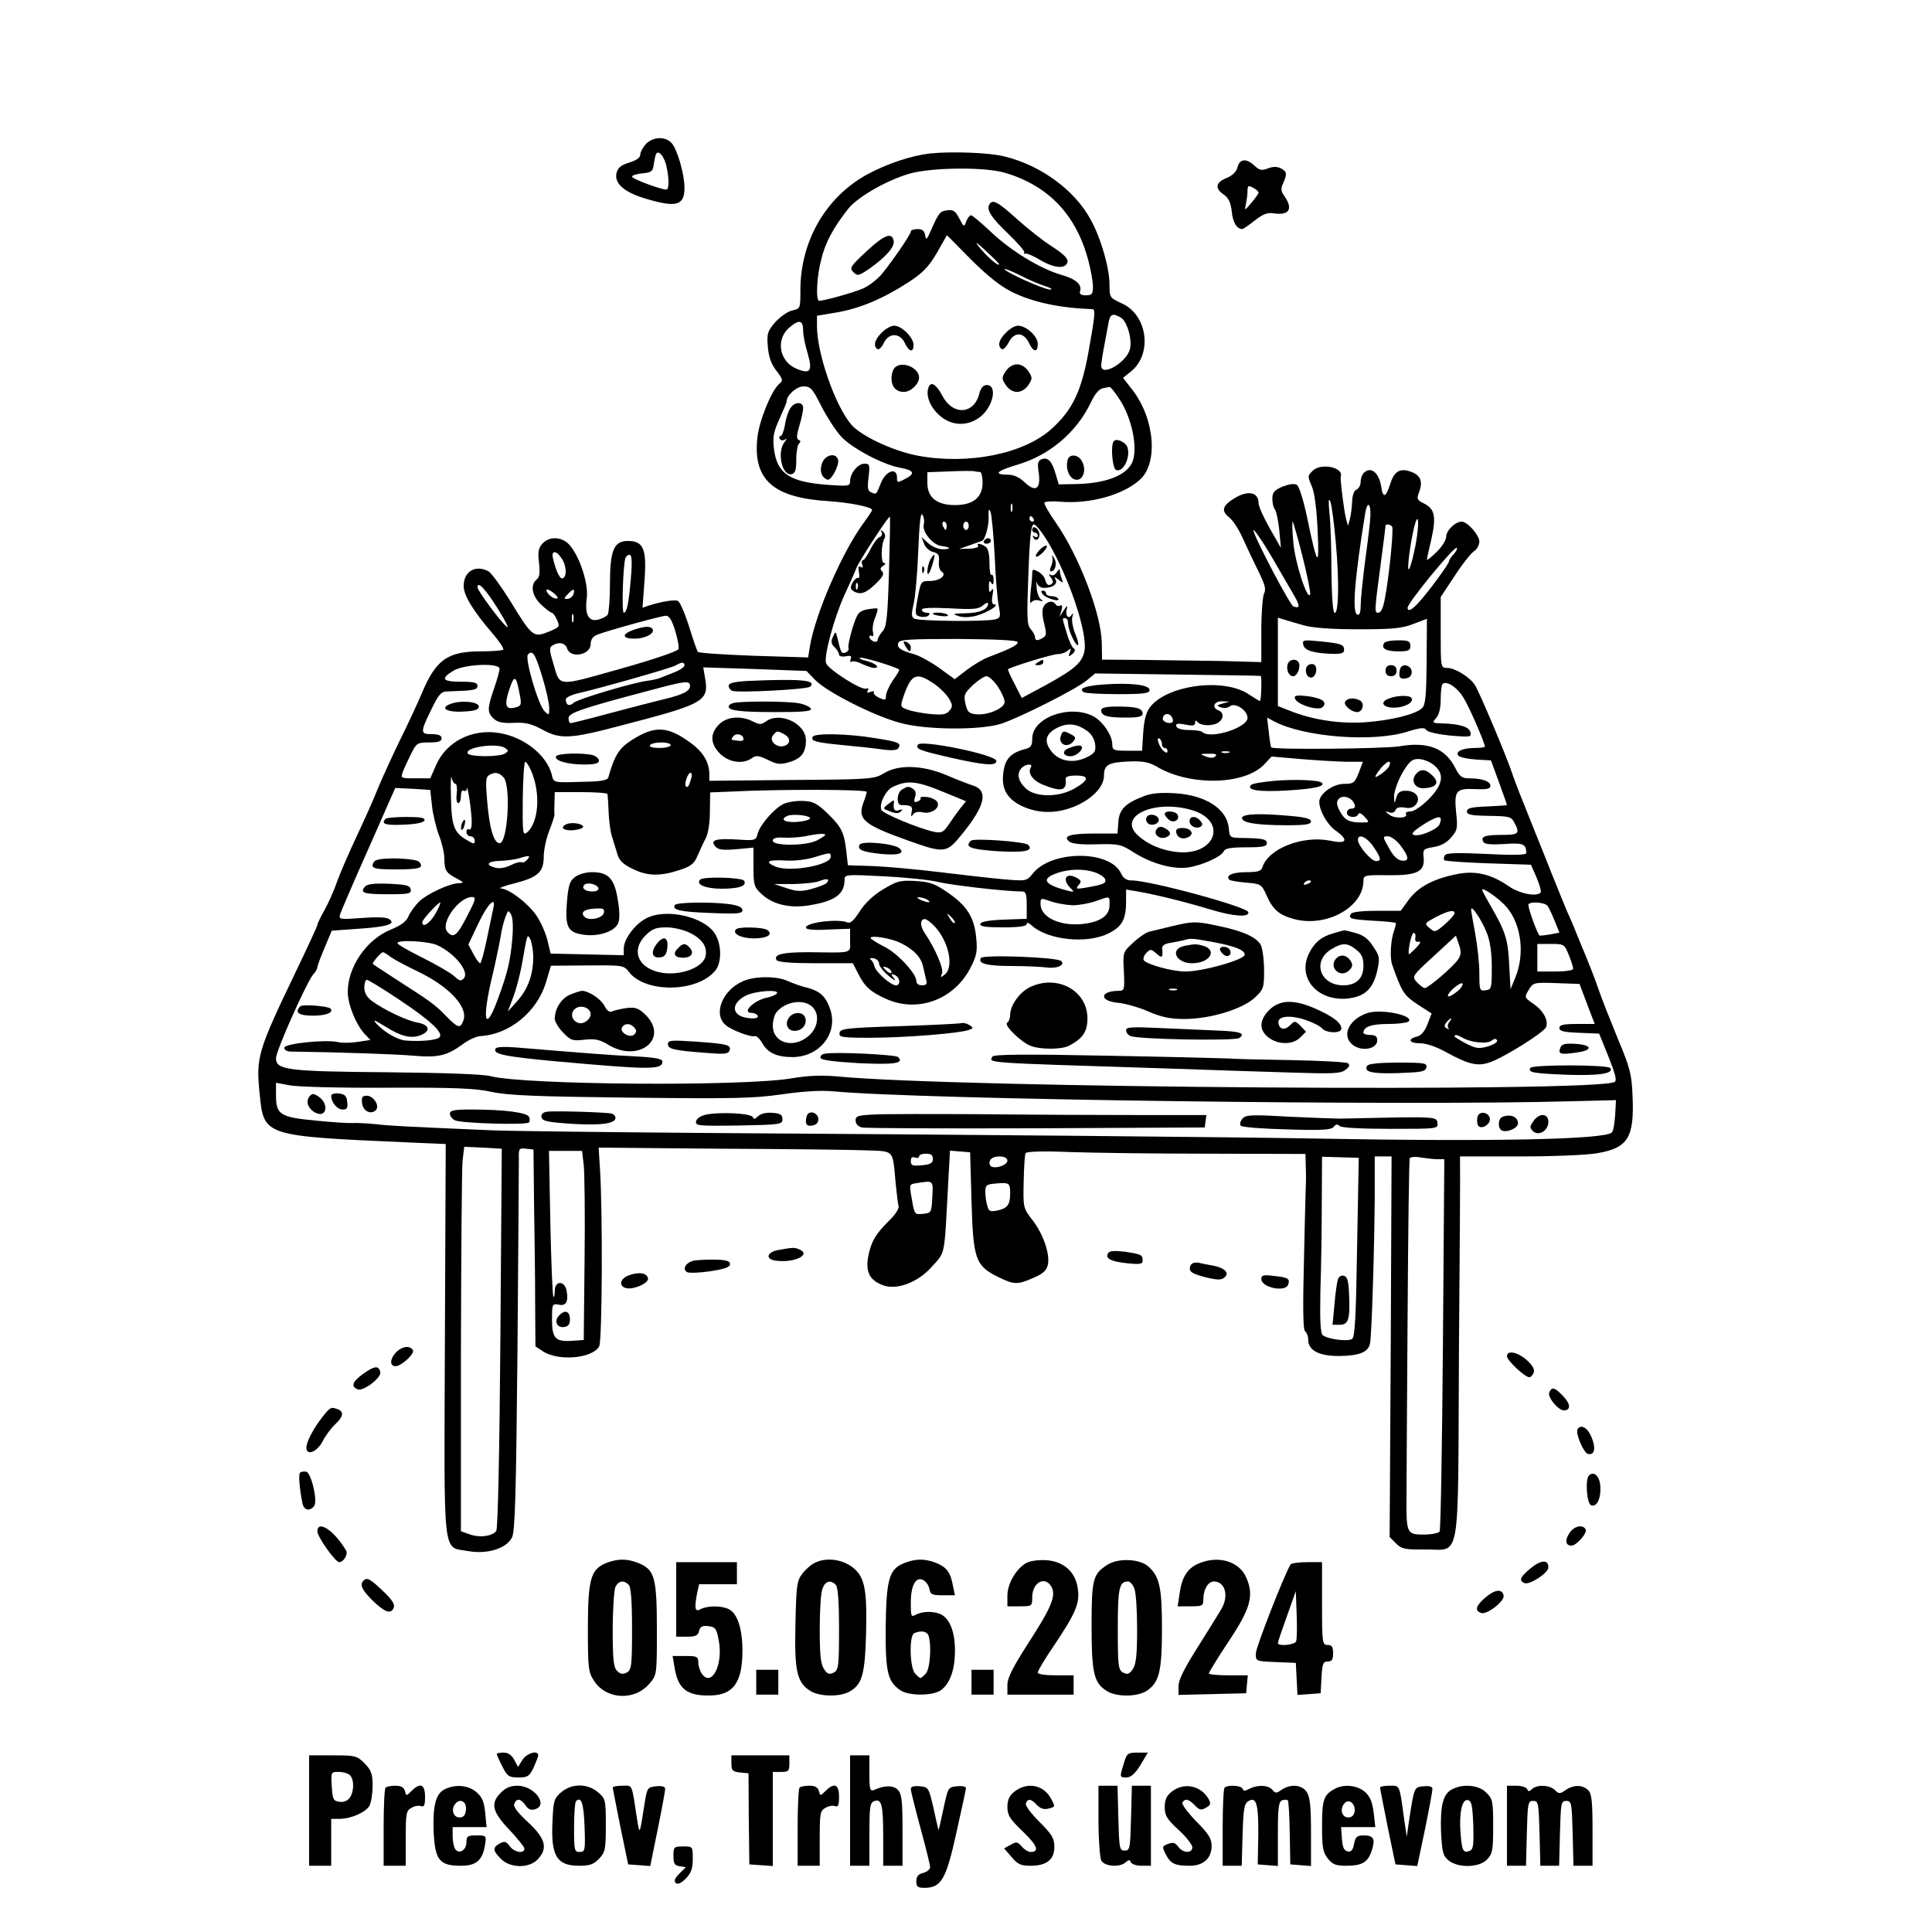 <?xml version="1.0" standalone="no"?>
<!DOCTYPE svg PUBLIC "-//W3C//DTD SVG 20010904//EN"
 "http://www.w3.org/TR/2001/REC-SVG-20010904/DTD/svg10.dtd">
<svg version="1.0" xmlns="http://www.w3.org/2000/svg"
 width="700pt" height="700pt" viewBox="0 0 700 700"
 preserveAspectRatio="xMidYMid meet">

<g transform="translate(0,700) scale(0.1,-0.1)"
fill="#000000" stroke="none">
<path d="M2340 6478 c-11 -12 -20 -29 -20 -38 0 -11 -14 -21 -40 -29 -29 -9
-41 -18 -46 -37 -10 -38 28 -71 106 -94 111 -33 140 -25 140 40 0 49 -26 138
-46 161 -23 26 -68 24 -94 -3z m76 -87 c8 -37 8 -70 1 -77 -6 -7 -127 37 -127
46 0 5 17 10 38 12 31 3 37 7 40 28 2 14 5 31 8 39 7 23 33 -6 40 -48z"/>
<path d="M3370 6444 c-69 -8 -156 -37 -228 -76 -150 -82 -242 -242 -242 -419
0 -67 0 -67 -30 -74 -16 -3 -43 -23 -61 -42 -28 -33 -31 -41 -27 -89 3 -37 12
-63 31 -87 24 -32 25 -36 10 -48 -28 -24 -73 -135 -79 -196 -16 -152 58 -217
261 -229 74 -5 155 -21 155 -32 0 -2 -15 -25 -34 -51 -76 -105 -171 -324 -191
-440 l-7 -43 -196 6 c-108 4 -200 10 -203 14 -4 4 -18 46 -33 94 -15 47 -33
88 -40 91 -13 5 -57 -2 -105 -17 l-23 -8 7 96 c9 116 -3 146 -60 146 -51 0
-65 -34 -65 -157 0 -54 -4 -103 -8 -110 -4 -6 -19 -14 -34 -18 -35 -9 -50 18
-42 78 7 52 -26 152 -63 193 -27 30 -73 32 -98 4 -14 -16 -17 -30 -12 -69 4
-37 2 -53 -9 -61 -24 -20 -16 -60 17 -91 17 -16 34 -29 38 -29 4 0 13 -11 19
-26 11 -23 10 -26 -23 -40 -63 -26 -64 -26 -149 113 -32 51 -66 97 -76 103
-47 25 -90 0 -90 -53 0 -34 33 -89 107 -175 23 -27 40 -52 36 -56 -3 -3 -39
-6 -80 -6 -122 0 -164 -30 -216 -155 -14 -33 -48 -107 -77 -165 -28 -58 -64
-136 -80 -175 -15 -38 -51 -119 -80 -180 -28 -60 -60 -134 -70 -163 -10 -29
-30 -74 -44 -99 -14 -25 -26 -49 -26 -54 0 -4 -34 -78 -75 -163 -142 -296
-148 -315 -134 -451 15 -151 14 -151 533 -174 l141 -6 -3 -711 c-3 -810 -10
-746 85 -764 68 -12 137 9 158 49 11 22 15 148 20 682 3 360 5 671 5 692 -1
36 1 38 26 35 l27 -3 2 -200 c2 -110 4 -270 4 -356 l1 -157 27 -18 c57 -37
180 -26 204 18 11 20 13 483 3 641 l-5 79 443 -4 c244 -1 482 -4 530 -6 99 -4
92 4 103 -117 4 -38 8 -77 11 -85 2 -9 -13 -33 -37 -55 -48 -48 -64 -76 -74
-132 -8 -52 6 -80 50 -98 50 -22 129 7 180 64 51 57 46 33 60 294 l7 128 37
-3 36 -3 5 -175 c6 -211 14 -235 93 -275 61 -30 72 -31 131 -5 32 13 47 26 52
45 10 38 -15 112 -54 163 -35 45 -35 47 -33 140 1 52 4 99 7 104 4 6 65 8 158
4 83 -3 310 -6 504 -6 l352 -1 1 -42 c1 -23 1 -45 1 -48 0 -3 -4 -127 -7 -276
-5 -192 -4 -273 4 -277 6 -4 11 -18 11 -31 0 -38 41 -59 114 -58 72 1 104 14
110 46 6 28 16 350 17 535 l0 142 31 0 30 0 -3 -690 -4 -689 23 -23 c20 -20
32 -23 103 -22 134 2 121 -72 125 705 3 365 5 676 4 692 l0 27 216 0 c120 0
246 5 283 12 110 19 133 57 126 209 -3 77 -9 100 -53 205 -27 66 -59 146 -70
179 -11 33 -35 94 -52 135 -17 41 -35 84 -39 95 -5 11 -14 34 -22 50 -13 32
-25 60 -57 140 -11 28 -44 111 -74 185 -30 74 -61 153 -68 175 -19 59 -119
296 -136 323 -19 29 -72 62 -101 62 -23 0 -23 2 -23 129 l0 128 51 77 c27 42
59 82 70 89 10 6 19 22 19 35 0 23 -43 72 -64 72 -23 0 -56 -32 -56 -54 0 -12
-15 -37 -35 -56 -19 -19 -35 -31 -35 -28 0 4 7 37 16 74 18 81 13 109 -25 129
-27 13 -29 17 -19 43 14 37 5 60 -28 72 -39 15 -61 4 -75 -38 -18 -56 -28 -60
-35 -13 -8 47 -35 71 -60 50 -8 -6 -14 -22 -14 -34 0 -13 -7 -25 -15 -29 -9
-3 -15 -20 -16 -43 -1 -21 -4 -49 -8 -63 l-7 -25 -7 25 c-8 34 -22 143 -19
154 10 33 -73 50 -102 20 -19 -19 -19 -17 -2 -59 9 -20 17 -86 20 -157 7 -141
-1 -132 -38 47 -13 62 -29 113 -37 118 -9 6 -28 3 -52 -6 -30 -13 -37 -21 -37
-44 0 -16 4 -33 9 -38 5 -6 12 -39 16 -75 l6 -65 -40 70 c-22 39 -41 80 -41
92 0 38 -34 47 -80 22 -51 -29 -58 -49 -26 -74 14 -11 37 -47 51 -80 15 -33
40 -86 56 -118 22 -45 27 -62 19 -77 -5 -10 -10 -70 -10 -134 l0 -115 -142 4
c-79 1 -209 3 -289 4 l-146 1 -1 61 c-2 104 -82 314 -167 436 -25 35 -43 68
-41 72 3 4 30 6 60 3 104 -8 221 23 284 78 69 58 57 220 -24 326 l-35 45 31
25 c77 65 56 205 -36 245 -43 20 -44 21 -44 67 0 60 -30 166 -67 234 -57 107
-179 198 -313 231 -52 14 -192 19 -270 11z m271 -70 c159 -47 260 -154 303
-321 9 -34 16 -75 16 -92 0 -27 -4 -31 -26 -31 -16 0 -24 5 -21 13 9 25 -14
46 -67 61 -79 23 -183 87 -256 156 -35 33 -67 60 -72 60 -5 0 -12 -10 -17 -22
-8 -22 -9 -21 -25 10 -14 27 -22 33 -43 30 -27 -3 -31 -7 -60 -73 -15 -34 -18
-37 -21 -17 -3 16 -10 22 -28 22 -13 0 -24 -4 -24 -9 0 -10 -65 -105 -105
-154 -17 -20 -48 -44 -70 -53 -35 -15 -136 -43 -157 -44 -13 0 -9 89 8 152 15
61 43 112 96 180 37 48 160 115 240 133 90 19 262 19 329 -1z m24 -431 c76
-38 174 -59 292 -63 13 0 11 -20 -13 -154 -26 -144 -58 -211 -133 -279 -101
-92 -303 -132 -486 -98 -89 17 -205 71 -241 113 -59 70 -124 258 -124 357 l0
37 72 12 c85 15 168 50 259 109 52 34 73 55 103 106 l37 65 87 -88 c59 -59
107 -97 147 -117z m-45 100 c0 -13 -55 37 -80 72 -8 11 7 0 33 -25 26 -24 47
-45 47 -47z m165 -79 c22 -7 31 -13 20 -13 -21 -1 -165 64 -165 74 0 3 24 -7
53 -21 28 -15 70 -33 92 -40z m275 -114 c23 -12 43 -79 34 -115 -12 -48 -104
-102 -104 -60 0 7 4 36 9 62 5 26 12 65 16 86 6 39 14 44 45 27z m-1150 -49
c0 -15 7 -51 16 -80 19 -66 10 -78 -40 -57 -63 26 -77 107 -25 150 35 30 49
26 49 -13z m65 -271 c20 -39 52 -89 72 -111 38 -42 152 -103 216 -114 49 -9
54 -21 17 -40 -29 -15 -30 -15 -30 5 0 37 -39 25 -57 -17 -19 -47 -17 -45 -36
-37 -13 4 -15 16 -10 55 5 45 4 49 -15 49 -24 0 -52 -35 -52 -64 0 -17 -6 -18
-77 -13 -143 10 -188 41 -199 132 -5 41 -1 61 20 107 14 31 26 59 26 63 0 23
36 55 61 55 26 0 33 -8 64 -70z m1078 28 c49 -70 73 -190 47 -238 -25 -46
-101 -73 -210 -74 l-54 -1 -11 37 c-13 46 -28 63 -51 54 -14 -5 -16 -15 -10
-52 7 -57 -13 -69 -53 -30 -17 16 -38 26 -57 26 -56 0 -45 13 28 35 119 34
217 117 269 224 14 31 31 52 44 54 11 2 22 5 25 5 3 1 18 -17 33 -40z m-502
-268 c5 0 9 -18 9 -39 0 -53 -34 -81 -100 -81 -66 0 -100 28 -100 80 l0 39 78
3 c42 2 83 2 90 1 8 -2 18 -3 23 -3z m1289 -257 c13 -144 10 -261 -5 -253 -6
3 -10 64 -11 150 0 80 -3 174 -7 210 -4 44 -4 58 3 43 5 -13 14 -80 20 -150z
m-1173 115 c-3 -7 -5 -2 -5 12 0 14 2 19 5 13 2 -7 2 -19 0 -25z m1297 -35
c-3 -32 -12 -105 -20 -162 -7 -58 -14 -122 -14 -144 0 -26 -4 -37 -12 -34 -20
6 -10 130 28 365 9 56 24 35 18 -25z m-1360 -128 c3 -77 10 -159 15 -182 7
-37 6 -42 -13 -47 -33 -9 -279 -7 -294 3 -10 6 -10 17 -2 52 6 24 14 111 17
193 4 101 9 143 15 131 6 -9 8 -25 5 -35 -7 -26 32 -74 63 -78 36 -5 38 -12 5
-12 -16 0 -39 10 -52 22 l-24 22 9 -24 c5 -14 20 -27 33 -30 19 -5 23 -11 21
-34 -2 -16 2 -32 10 -37 20 -13 -7 -34 -44 -34 -31 0 -32 -2 -43 -62 -11 -59
-10 -62 9 -67 11 -3 25 -1 30 4 7 7 4 10 -7 10 -9 0 -17 5 -17 11 0 7 33 8
102 5 86 -5 104 -3 120 11 10 9 18 11 18 6 0 -21 -30 -34 -82 -35 -46 -1 -49
-2 -26 -10 17 -6 41 -5 65 1 40 11 87 40 66 41 -9 0 -11 11 -7 33 4 22 3 28
-4 18 -7 -10 -9 -6 -9 14 0 19 2 23 8 14 6 -10 9 -8 9 9 0 13 -3 21 -7 19 -5
-3 -8 17 -8 44 0 33 -5 53 -15 59 -19 12 -33 13 -26 2 3 -5 -11 -9 -32 -10
l-37 -1 40 14 c22 8 41 15 42 15 11 1 26 53 25 85 -1 30 1 35 7 20 4 -11 11
-83 15 -160z m-383 -56 c-5 -168 -9 -200 -23 -216 -10 -11 -18 -25 -18 -31 0
-6 -7 -9 -15 -6 -8 4 -15 10 -15 16 0 5 4 7 9 4 5 -4 7 3 4 14 -3 11 0 34 7
50 7 17 11 32 9 35 -2 2 -19 0 -38 -3 -30 -7 -35 -13 -52 -67 -10 -33 -17 -65
-15 -72 3 -6 -2 -14 -10 -17 -15 -6 -17 -2 -29 49 -7 29 -8 29 -17 8 -8 -17
-7 -26 6 -38 9 -9 16 -21 16 -27 0 -6 11 -8 24 -6 18 4 23 1 18 -10 -3 -9 -1
-13 5 -9 5 3 22 -1 37 -9 16 -7 35 -14 43 -14 25 0 4 18 -30 26 -17 4 -27 9
-20 11 9 3 126 -32 141 -43 2 -1 -8 -19 -23 -39 -14 -21 -25 -46 -25 -56 0
-16 -3 -17 -25 -7 -13 6 -22 15 -19 19 3 5 -3 6 -12 2 -12 -4 -15 -3 -10 5 4
7 2 10 -6 7 -17 -7 -136 69 -145 92 -9 24 29 165 67 248 18 39 37 81 42 95 10
27 119 193 122 188 2 -2 0 -91 -3 -199z m524 191 c3 -5 1 -10 -4 -10 -6 0 -11
5 -11 10 0 6 2 10 4 10 3 0 8 -4 11 -10z m1379 -118 c-9 -43 -19 -71 -21 -64
-5 13 13 131 25 167 15 47 13 -29 -4 -103z m-1694 93 c0 -8 -2 -15 -4 -15 -2
0 -6 7 -10 15 -3 8 -1 15 4 15 6 0 10 -7 10 -15z m80 0 c0 -8 -4 -15 -10 -15
-5 0 -10 7 -10 15 0 8 5 15 10 15 6 0 10 -7 10 -15z m1210 -114 c17 -68 29
-128 27 -134 -9 -27 -55 114 -61 188 -4 44 -5 77 -2 75 2 -3 19 -61 36 -129z
m-921 52 c77 -131 143 -331 130 -393 -9 -42 -37 -66 -145 -125 l-82 -44 -26
51 c-15 28 -25 52 -24 53 11 9 161 55 180 55 13 0 30 6 37 13 12 10 13 9 7 -7
-6 -16 -4 -17 9 -6 10 8 12 16 6 20 -6 3 -18 28 -26 56 -18 59 -17 54 -5 54 6
0 10 -9 10 -20 0 -24 29 -84 36 -77 3 3 -2 22 -11 43 -8 20 -13 47 -10 58 5
15 4 17 -3 7 -12 -17 -24 1 -16 26 3 11 -1 8 -11 -7 l-16 -25 7 24 c4 15 2 21
-4 17 -6 -3 -13 -2 -17 4 -10 16 -33 12 -44 -8 -6 -11 -5 -33 2 -60 9 -36 9
-45 -3 -52 -20 -13 -30 -12 -30 2 0 6 -7 19 -16 29 -13 15 -14 41 -8 198 5
139 10 181 20 181 7 0 31 -30 53 -67z m1245 59 c6 -10 -11 -181 -26 -259 -6
-34 -14 -53 -24 -53 -15 0 -15 0 12 203 8 59 14 110 14 112 0 8 19 5 24 -3z
m-432 -117 c22 -38 53 -92 69 -119 30 -50 32 -63 5 -53 -12 5 -130 228 -144
272 -7 21 31 -33 70 -100z m655 17 c-10 -10 -17 -22 -17 -26 0 -9 -75 -111
-109 -148 -25 -28 -41 -36 -41 -20 0 18 170 225 178 217 3 -3 -2 -13 -11 -23z
m-3233 -14 c18 -25 21 -64 6 -73 -10 -6 -24 21 -36 70 -8 31 10 33 30 3z m252
-70 c-8 -96 -15 -128 -26 -128 -8 0 -3 170 6 198 2 6 9 12 15 12 8 0 10 -23 5
-82z m-482 -114 c27 -43 42 -73 32 -65 -23 19 -106 131 -106 143 0 25 29 -6
74 -78z m215 38 c-12 -5 -39 17 -39 30 0 5 11 1 24 -9 13 -10 20 -20 15 -21z
m58 13 c-4 -8 -13 -15 -22 -15 -13 0 -12 3 3 18 19 21 27 20 19 -3z m0 -97
c-3 -7 -5 -2 -5 12 0 14 2 19 5 13 2 -7 2 -19 0 -25z m369 -32 c9 -30 15 -60
12 -68 -4 -8 -89 -37 -213 -72 -232 -65 -215 -66 -241 23 -14 45 -14 55 -3 62
24 15 47 10 54 -11 12 -37 85 -23 85 16 0 16 8 28 23 34 34 14 230 68 249 69
12 1 22 -15 34 -53z m2279 18 c32 -9 100 -14 197 -14 121 0 157 3 198 19 l50
19 -1 -154 c-1 -120 -4 -158 -16 -169 -23 -23 -111 -45 -208 -52 -94 -6 -190
9 -275 43 l-40 16 0 160 0 160 23 -7 c12 -4 44 -13 72 -21z m-1038 -60 c3 -10
-24 -24 -106 -55 -19 -7 -54 -28 -78 -46 l-44 -34 -56 41 c-31 22 -73 45 -92
50 -48 13 -63 24 -56 41 4 12 42 14 217 14 136 -1 213 -5 215 -11z m-1722
-127 c14 -46 25 -96 25 -112 0 -27 -1 -28 -17 -12 -23 23 -73 193 -60 206 17
17 26 3 52 -82z m515 42 c0 -5 -15 -16 -32 -23 -18 -7 -42 -17 -53 -21 -11 -5
-31 -9 -45 -11 -46 -4 -255 -66 -271 -80 -16 -15 -29 -9 -29 12 0 7 21 17 48
23 86 20 332 90 350 100 22 13 32 13 32 0z m-670 -12 c0 -8 -9 -40 -20 -72
-25 -72 -25 -87 -1 -109 14 -13 33 -17 72 -15 43 2 64 -3 103 -24 66 -36 100
-35 285 14 301 78 320 88 306 170 l-7 41 187 -6 187 -7 31 -32 c42 -44 214
-131 308 -156 93 -26 287 -27 364 -4 64 20 277 127 314 159 l29 24 298 -4
c165 -2 300 -4 302 -5 4 -2 2 -91 -3 -91 -2 0 -20 11 -40 24 -91 62 -298 34
-359 -47 -14 -19 -21 -48 -24 -92 l-4 -65 -54 0 c-49 0 -54 2 -54 23 0 33 -35
84 -69 102 -86 44 -221 -5 -221 -81 0 -26 -5 -33 -26 -38 -50 -13 -72 -35 -78
-81 -10 -62 12 -101 72 -128 60 -26 124 -25 190 3 61 27 102 70 102 110 0 39
16 48 90 51 51 2 72 -2 100 -18 120 -72 320 -68 391 8 l26 28 104 -9 c57 -5
132 -9 166 -10 l61 0 -15 -40 c-15 -37 -19 -40 -53 -40 -40 0 -90 -36 -90 -65
0 -32 29 -83 59 -104 49 -35 41 -50 -19 -37 -100 20 -224 -28 -246 -96 -4 -14
-16 -18 -59 -18 -49 0 -76 -12 -61 -27 3 -4 31 -8 61 -11 53 -4 56 -6 74 -46
23 -52 45 -71 100 -86 117 -31 251 43 251 139 0 20 5 21 91 20 105 -1 132 13
127 65 -3 29 0 31 36 37 26 4 48 16 64 35 22 25 24 34 18 88 -8 81 -1 90 68
87 44 -2 56 1 56 12 0 16 -29 27 -77 27 -26 0 -34 6 -50 37 -36 72 -99 97
-203 79 -57 -9 -457 -13 -464 -4 -2 2 -6 27 -9 56 l-6 52 28 -15 c109 -56 356
-75 480 -36 48 15 63 16 69 6 4 -7 40 -15 85 -20 73 -6 79 -6 75 11 -4 20 -37
31 -102 33 -37 1 -38 2 -23 19 11 12 17 36 17 70 0 28 3 53 8 55 16 10 52 -14
74 -50 21 -33 78 -165 78 -178 0 -3 -17 -5 -37 -5 -45 0 -73 -14 -58 -29 6 -5
34 -11 64 -13 l53 -3 29 -79 c16 -44 29 -81 29 -83 0 -1 -33 -3 -72 -5 -57 -2
-73 -6 -73 -18 0 -12 16 -15 80 -16 74 -1 81 -3 92 -25 21 -39 16 -44 -46 -44
-62 0 -78 -6 -66 -26 5 -8 29 -10 76 -7 68 5 79 0 79 -33 0 -7 -52 -8 -144 -3
-107 5 -145 4 -151 -5 -4 -7 -5 -15 -1 -18 3 -3 74 -8 159 -11 l154 -5 21 -48
c11 -26 17 -50 14 -53 -16 -16 -77 -4 -117 24 -64 44 -122 57 -191 42 -82 -17
-136 -46 -170 -92 l-29 -40 -87 0 c-50 0 -90 -4 -93 -11 -11 -17 -2 -20 81
-25 42 -2 79 -6 81 -8 2 -2 -1 -14 -6 -28 -12 -32 -16 -97 -7 -123 35 -99 42
-111 92 -144 l51 -33 -15 -39 c-10 -26 -23 -41 -39 -45 -35 -9 -27 -24 13 -24
22 0 60 -13 97 -34 77 -42 110 -50 152 -36 52 17 199 109 207 129 9 25 -11 61
-49 86 -30 21 -30 22 -14 49 16 26 18 27 100 24 l84 -3 27 -72 28 -73 -64 0
c-49 0 -64 -3 -64 -15 0 -11 17 -15 72 -17 l72 -3 34 -84 c25 -63 31 -86 22
-91 -62 -38 -2388 -22 -2817 20 -57 5 -106 3 -165 -7 -175 -30 -972 -24 -1091
8 -25 7 -168 12 -372 14 -363 3 -405 8 -405 51 0 27 112 278 136 305 8 8 14
20 14 25 0 5 12 37 26 70 l26 62 98 7 c105 7 136 18 110 35 -9 7 -47 8 -99 4
-79 -6 -84 -5 -79 12 3 11 49 118 103 239 l97 220 64 -3 63 -4 6 -56 c3 -31
15 -80 25 -107 11 -28 20 -66 20 -85 0 -43 6 -53 45 -73 26 -14 27 -16 8 -17
-33 0 -115 -38 -145 -67 -14 -14 -32 -38 -38 -53 -8 -19 -27 -33 -66 -49 -87
-36 -154 -135 -154 -225 0 -45 30 -119 62 -153 l20 -21 -46 -7 c-25 -4 -57 -4
-70 -1 -44 11 -196 -5 -196 -20 0 -8 10 -14 23 -14 156 -2 379 -9 445 -15 91
-8 122 0 182 44 19 14 46 26 60 27 106 6 205 87 238 194 l18 61 132 1 c130 1
132 1 152 -25 60 -76 248 -73 312 7 23 28 23 93 -1 132 -38 63 -180 95 -251
56 -41 -22 -80 -75 -80 -109 l0 -24 -132 3 -133 3 -12 50 c-7 27 -25 68 -41
90 -31 44 -97 94 -127 96 -11 0 10 9 47 18 87 22 108 41 108 97 0 24 9 66 20
94 11 28 19 54 19 58 -1 4 -1 24 0 45 l1 37 95 0 c52 0 96 -3 96 -7 1 -5 3
-33 4 -63 1 -30 6 -71 12 -90 6 -19 15 -48 20 -65 6 -22 20 -36 53 -52 53 -27
99 -29 170 -6 43 14 55 23 67 52 9 20 22 49 30 64 9 17 15 57 15 97 l1 69 76
3 c174 9 491 8 491 -1 0 -5 -5 -22 -11 -37 -23 -62 -2 -81 157 -138 137 -49
143 -48 199 21 85 104 97 159 40 177 -16 5 -60 22 -97 38 -86 36 -173 39 -226
6 -35 -21 -46 -22 -334 -24 l-298 -3 0 23 c0 44 -22 81 -67 114 -85 62 -130
64 -215 10 -45 -29 -61 -54 -84 -135 -2 -9 -26 -14 -69 -15 -136 -4 -128 -6
-136 26 -19 71 -100 135 -189 150 -99 17 -193 -31 -230 -116 l-21 -48 -54 0
c-54 0 -54 0 -45 25 5 13 19 42 30 65 19 38 23 40 65 40 33 0 45 4 45 15 0 10
-11 15 -35 15 -43 0 -43 6 -2 90 28 57 35 65 62 65 91 3 105 5 105 20 0 12
-13 15 -60 15 -68 0 -75 11 -27 40 39 24 167 29 167 7z m74 -98 c6 -32 4 -37
-16 -42 -36 -10 -42 7 -23 64 19 57 25 54 39 -22z m1501 43 c22 -15 46 -40 54
-54 13 -23 13 -28 1 -43 -12 -14 -25 -16 -70 -12 -30 3 -67 10 -82 16 -27 10
-27 10 -13 52 28 78 46 85 110 41z m230 -9 c14 -21 25 -46 25 -56 0 -23 -60
-49 -103 -45 -27 3 -32 8 -39 38 -7 32 -4 38 27 68 19 17 41 32 49 32 9 0 27
-17 41 -37z m-1115 2 c0 -19 -25 -32 -97 -49 -32 -8 -119 -30 -193 -50 -74
-20 -138 -36 -142 -36 -5 0 -8 8 -8 18 0 19 46 35 300 102 123 33 140 35 140
15z m1930 -64 c-22 -6 -23 -8 -6 -14 10 -4 25 -2 32 4 19 15 64 -14 64 -42 0
-36 -136 -79 -164 -51 -4 4 -26 7 -48 7 -25 0 -43 5 -46 13 -3 10 4 12 32 7
27 -6 36 -4 36 6 0 9 3 10 8 4 10 -14 50 -17 73 -5 23 13 25 38 4 46 -26 10
-17 34 13 33 l27 -1 -25 -7z m-180 -63 c0 -12 -28 -9 -36 3 -3 6 0 15 7 20 13
7 28 -5 29 -23z m-310 -37 c15 -11 26 -30 28 -48 3 -26 -2 -33 -33 -48 -48
-22 -97 -13 -125 22 -29 37 -22 64 20 86 39 19 71 16 110 -12z m270 -47 c0 -8
5 -14 10 -14 6 0 10 -5 10 -11 0 -8 -4 -8 -14 0 -16 13 -29 54 -15 45 5 -3 9
-12 9 -20z m-1780 -4 c0 -5 -18 -10 -41 -10 -24 0 -38 4 -34 10 3 6 22 10 41
10 19 0 34 -4 34 -10z m-600 -10 c13 -9 13 -11 0 -20 -20 -13 -127 -13 -135 0
-14 22 105 40 135 20z m2623 -17 c-7 -2 -19 -2 -25 0 -7 3 -2 5 12 5 14 0 19
-2 13 -5z m-49 -13 c-7 -7 -19 -7 -35 -1 -23 9 -22 10 11 10 23 1 31 -2 24 -9z
m790 -31 c41 -32 35 -72 -18 -125 -25 -25 -53 -44 -65 -44 -12 0 -20 -4 -17
-9 10 -16 -41 -18 -60 -3 -17 13 -17 14 -1 9 11 -4 20 -1 23 8 4 9 15 12 33 9
18 -4 32 0 41 11 19 23 1 50 -36 50 -21 0 -30 -6 -35 -25 -7 -24 -7 -24 -8 5
0 17 13 54 29 83 26 43 35 52 59 52 16 0 40 -9 55 -21z m-3269 -23 c34 -80 27
-183 -14 -221 -17 -14 -18 -7 -17 120 1 74 5 135 9 135 4 0 14 -15 22 -34z
m3109 20 c-3 -8 -17 -22 -31 -31 -18 -12 -23 -13 -18 -4 23 40 61 67 49 35z
m-1299 -6 c-13 -21 7 -49 46 -64 65 -26 85 -21 80 22 -1 8 12 12 38 12 50 0
47 -17 -8 -48 -57 -32 -143 -31 -176 3 -27 26 -32 54 -13 73 15 15 42 16 33 2z
m-2085 -60 c5 0 7 -16 5 -35 -3 -20 0 -35 5 -35 6 0 10 12 10 26 0 14 4 23 10
19 6 -3 11 0 11 7 2 22 17 -75 18 -115 1 -23 -3 -36 -9 -32 -5 3 -10 -1 -10
-9 0 -9 7 -16 15 -16 8 0 15 -7 15 -16 0 -13 -3 -13 -28 2 -47 27 -56 51 -58
154 -2 52 0 85 2 73 3 -13 9 -23 14 -23z m174 24 c28 -28 16 -239 -14 -239
-21 0 -37 55 -45 154 -6 66 -5 85 6 92 21 13 36 11 53 -7z m680 -6 c-8 -27
-12 -33 -19 -27 -7 8 7 49 17 49 5 0 6 -10 2 -22z m923 -51 l73 -30 -21 -26
c-11 -14 -30 -41 -42 -59 -19 -28 -26 -31 -52 -26 -56 12 -186 66 -192 80 -8
22 16 70 40 82 55 27 89 23 194 -21z m1475 -31 c12 -17 9 -26 -7 -26 -8 0 -15
-7 -15 -15 0 -17 36 -21 42 -4 2 6 12 1 22 -10 19 -21 19 -21 -12 -21 -44 0
-61 9 -78 42 -12 22 -12 33 -4 43 12 14 40 9 52 -9z m314 -82 c-7 -19 -74 -47
-94 -39 -11 4 0 15 39 40 52 32 68 32 55 -1z m-239 -83 c27 -39 29 -51 9 -51
-18 0 -66 56 -66 77 0 25 33 10 57 -26z m97 6 c32 -42 33 -59 4 -55 -15 2 -31
18 -46 46 -23 41 -23 42 -3 42 11 0 31 -15 45 -33z m-3164 -52 c-7 -8 -16 -12
-21 -9 -5 2 -22 -2 -39 -11 -18 -9 -40 -13 -55 -9 -39 10 -29 24 18 25 23 1
53 5 67 9 38 12 44 11 30 -5z m2840 -79 c0 -2 -7 -7 -16 -10 -8 -3 -12 -2 -9
4 6 10 25 14 25 6z m710 -94 c52 -63 65 -168 31 -252 l-18 -44 -5 89 c-4 93
-14 121 -70 218 -15 26 -28 50 -28 53 0 12 65 -34 90 -64z m-3768 -32 c-36
-71 -50 -82 -72 -55 -25 31 43 125 90 125 16 0 14 -9 -18 -70z m-114 10 c-21
-36 -48 -54 -48 -31 0 9 57 71 65 71 3 0 -5 -18 -17 -40z m209 18 c-3 -13 -13
-62 -23 -110 -10 -49 -21 -88 -24 -88 -4 0 -15 15 -25 34 l-18 34 36 76 c34
72 66 103 54 54z m3820 10 c5 -7 17 -32 26 -55 l17 -42 -36 -7 c-19 -3 -36 -5
-37 -3 -13 21 -44 109 -39 113 10 11 60 6 69 -6z m-220 -98 c12 -30 18 -72 18
-125 0 -75 -1 -80 -22 -83 -22 -3 -23 0 -23 61 0 36 -7 101 -15 144 -8 43 -15
83 -15 88 1 18 39 -39 57 -85z m-3531 -23 c-7 -80 -17 -122 -53 -219 -46 -125
-58 -74 -19 87 13 55 26 119 30 142 3 23 11 54 17 70 10 26 11 27 21 9 6 -11
8 -46 4 -89z m3414 94 c0 -5 -16 -23 -35 -40 -34 -29 -36 -30 -55 -14 -20 17
-19 18 22 40 46 24 68 28 68 14z m-2770 -71 c46 -23 64 -52 56 -86 -12 -44
-104 -74 -174 -55 -74 20 -94 81 -43 132 24 24 38 29 76 29 26 0 63 -9 85 -20z
m2628 -17 c-2 -12 2 -17 12 -15 10 2 6 -6 -9 -22 -14 -14 -25 -25 -26 -23 -6
7 9 77 17 77 5 0 8 -8 6 -17z m-3196 -65 c1 -66 -18 -120 -57 -164 l-35 -39
19 51 c11 28 24 79 31 115 21 118 20 116 31 97 5 -10 10 -37 11 -60z m3351
-14 c-16 -25 -108 -104 -121 -104 -5 0 -17 10 -28 21 -19 21 -19 22 61 95 l80
74 11 -32 c9 -26 8 -38 -3 -54z m-3700 52 c64 -29 118 -96 98 -120 -10 -12
-16 -11 -35 7 -13 12 -65 42 -115 67 -50 25 -91 48 -91 53 0 13 110 7 143 -7z
m4101 -36 c9 -22 16 -45 16 -50 0 -6 -29 -10 -65 -10 l-65 0 0 50 0 50 49 0
c48 0 49 -1 65 -40z m-4266 -9 c15 -10 58 -33 96 -51 113 -54 183 -129 165
-177 -11 -31 -19 -29 -64 17 -40 41 -54 51 -185 135 -41 27 -77 50 -79 52 -5
3 29 43 37 43 2 0 16 -8 30 -19z m24 -150 c122 -81 170 -127 148 -141 -15 -10
-71 -14 -120 -10 -29 2 -78 30 -106 61 -15 17 -8 14 30 -9 58 -37 94 -46 129
-33 39 15 34 38 -10 46 -40 7 -121 46 -165 78 -19 14 -28 30 -28 49 0 15 4 28
9 28 5 0 56 -31 113 -69z m3838 27 c-35 -29 -48 -21 -15 10 17 15 32 23 34 18
2 -5 -6 -18 -19 -28z m-29 -111 c-6 -8 -7 -18 -3 -22 4 -5 1 -5 -6 -1 -10 6
-10 11 -1 22 6 8 14 14 16 14 3 0 0 -6 -6 -13z m52 -59 c31 -16 87 -21 102 -8
9 7 15 8 19 1 4 -6 -11 -15 -32 -22 -34 -10 -44 -8 -80 10 -23 12 -42 24 -42
26 0 8 10 6 33 -7z m-3902 -179 c244 1 320 -2 380 -15 59 -13 162 -17 503 -21
368 -4 446 -3 548 12 76 11 144 15 186 11 318 -30 2081 -53 2677 -36 l160 4
-3 -54 c-2 -30 -7 -59 -12 -63 -24 -26 -438 -34 -1085 -22 -272 5 -1238 14
-2195 20 -377 3 -730 7 -785 10 -304 13 -365 16 -415 22 -30 3 -67 5 -83 4
-15 -1 -75 3 -134 9 -128 12 -143 22 -143 90 l0 47 48 -9 c26 -6 184 -10 353
-9z m412 -907 c-3 -397 -9 -692 -15 -699 -15 -19 -58 -25 -94 -13 l-34 12 0
646 c1 356 3 670 6 697 l6 50 68 -3 68 -4 -5 -686z m302 626 c3 -29 5 -183 3
-343 l-3 -290 -43 -3 c-60 -4 -72 9 -72 78 0 55 1 57 24 53 27 -6 36 11 29 50
-7 38 -43 38 -43 0 0 -14 -2 -24 -5 -21 -3 3 -8 123 -11 267 l-5 261 60 0 60
0 6 -52z m1265 23 c0 -15 -9 -20 -40 -23 -34 -3 -40 -1 -40 15 0 13 5 17 15
13 8 -3 15 -1 15 4 0 6 11 10 25 10 18 0 25 -5 25 -19z m270 -6 c0 -16 -42
-31 -59 -21 -6 4 -8 13 -4 21 7 20 63 20 63 0z m1267 -314 c-4 -256 -8 -325
-18 -332 -16 -11 -88 -1 -106 13 -9 7 -11 51 -9 161 3 84 5 227 5 319 l1 167
66 -2 67 -2 -6 -324z m292 319 l24 0 -5 -669 c-3 -368 -8 -674 -12 -680 -4 -6
-30 -11 -57 -11 -62 0 -64 4 -63 135 0 55 2 352 4 660 2 308 5 564 8 569 2 4
21 6 41 2 20 -3 47 -6 60 -6z m-1831 -137 c-3 -57 -4 -58 -34 -61 -30 -3 -31
-2 -40 52 -10 55 -10 55 15 59 64 10 62 12 59 -50z m282 14 c0 -43 -10 -55
-47 -63 -26 -5 -31 -3 -36 18 -4 12 -7 35 -7 50 0 24 4 27 38 30 49 4 52 2 52
-35z"/>
<path d="M3585 6260 c-12 -20 6 -48 69 -108 35 -34 61 -64 57 -67 -3 -4 -1 -5
4 -4 6 2 31 -9 57 -25 51 -29 91 -31 96 -4 2 11 -16 29 -55 54 -32 20 -89 65
-128 100 -70 63 -88 73 -100 54z"/>
<path d="M3140 6090 c-59 -55 -63 -61 -48 -76 15 -15 19 -14 60 14 59 42 90
78 86 99 -6 33 -33 23 -98 -37z"/>
<path d="M3195 5795 c-26 -25 -32 -49 -16 -60 6 -3 16 7 23 22 18 38 58 38 76
1 15 -33 32 -37 32 -8 0 27 -43 70 -70 70 -11 0 -32 -11 -45 -25z"/>
<path d="M3645 5795 c-26 -25 -32 -49 -15 -60 5 -3 16 8 25 25 20 39 54 37 73
-2 16 -35 32 -36 32 -4 0 28 -42 66 -72 66 -10 0 -30 -11 -43 -25z"/>
<path d="M3242 5668 c-7 -7 -12 -24 -12 -38 0 -32 17 -50 45 -50 25 0 55 29
55 52 0 36 -62 62 -88 36z"/>
<path d="M3644 5655 c-15 -23 -15 -27 0 -50 10 -15 26 -25 41 -25 15 0 31 10
41 25 15 23 15 27 0 50 -10 15 -26 25 -41 25 -15 0 -31 -10 -41 -25z"/>
<path d="M3364 5596 c-16 -43 29 -110 85 -127 49 -15 103 7 131 53 25 41 23
83 -4 83 -14 0 -22 -10 -28 -32 -19 -75 -96 -79 -133 -8 -23 43 -42 55 -51 31z"/>
<path d="M2863 5520 c-7 -10 -16 -37 -19 -60 -4 -22 -11 -40 -16 -40 -5 0 -6
-5 -3 -10 4 -6 12 -7 18 -3 9 5 9 3 0 -8 -29 -36 -10 -124 25 -117 13 3 17 14
17 53 0 28 5 54 10 58 7 6 6 10 -1 13 -9 4 -8 17 2 51 8 25 14 54 14 65 0 24
-32 23 -47 -2z"/>
<path d="M2979 5323 c-11 -28 -3 -53 19 -61 14 -4 45 55 38 74 -9 25 -46 16
-57 -13z"/>
<path d="M4036 5402 c-13 -12 -6 -100 8 -105 25 -10 53 46 41 82 -6 19 -39 34
-49 23z"/>
<path d="M3868 5333 c-8 -33 7 -68 30 -71 26 -4 40 35 22 67 -13 25 -46 28
-52 4z"/>
<path d="M3565 5040 c-3 -5 1 -10 9 -10 9 0 16 5 16 10 0 6 -4 10 -9 10 -6 0
-13 -4 -16 -10z"/>
<path d="M3370 4971 c-10 -20 -14 -59 -5 -49 7 7 25 68 20 68 -3 0 -9 -9 -15
-19z"/>
<path d="M3341 4934 c0 -11 3 -14 6 -6 3 7 2 16 -1 19 -3 4 -6 -2 -5 -13z"/>
<path d="M3380 4776 c0 -2 13 -6 29 -8 17 -2 28 -1 25 4 -5 8 -54 12 -54 4z"/>
<path d="M3194 5072 c4 -7 1 -15 -7 -18 -8 -3 -23 -23 -33 -44 -11 -22 -23
-40 -28 -40 -4 0 -5 -7 -2 -16 4 -10 2 -13 -6 -8 -7 5 -9 -1 -6 -19 3 -15 1
-24 -3 -21 -4 2 -13 -5 -20 -17 -9 -17 -8 -23 2 -30 25 -16 46 -9 81 25 26 25
33 37 24 46 -8 8 -7 13 4 20 9 6 10 10 3 10 -12 0 -11 69 2 90 4 6 2 17 -5 23
-10 9 -11 9 -6 -1z m-87 -204 c-3 -8 -6 -5 -6 6 -1 11 2 17 5 13 3 -3 4 -12 1
-19z"/>
<path d="M3740 5080 c0 -5 5 -10 10 -10 6 0 10 -5 10 -11 0 -5 -5 -7 -12 -3
-7 5 -8 3 -3 -5 10 -18 27 2 19 22 -7 18 -24 23 -24 7z"/>
<path d="M3767 5008 c-25 -27 -14 -35 12 -9 11 11 17 22 13 24 -4 2 -15 -5
-25 -15z"/>
<path d="M3813 4980 c2 -8 0 -23 -5 -32 -5 -11 -5 -18 1 -18 15 0 22 31 10 48
-7 13 -9 13 -6 2z"/>
<path d="M3740 4922 c0 -11 -3 -41 -6 -68 -3 -31 -2 -44 3 -36 6 7 18 10 29 6
14 -4 15 -3 6 4 -8 5 -15 25 -16 43 -2 19 -1 26 1 17 3 -11 14 -18 26 -18 32
0 51 15 41 31 -6 10 -3 10 11 -1 17 -14 18 -13 12 3 -4 10 -7 24 -7 30 0 7 -5
4 -11 -6 -6 -10 -15 -14 -22 -10 -9 5 -8 2 0 -9 7 -8 10 -18 6 -21 -11 -12
-21 -8 -26 12 -2 10 -14 24 -26 30 -18 10 -21 9 -21 -7z"/>
<path d="M3779 4846 c13 -15 64 -29 55 -15 -3 5 -14 9 -25 9 -10 0 -19 5 -19
10 0 6 -5 10 -11 10 -8 0 -8 -4 0 -14z"/>
<path d="M3760 4600 c-13 -8 -12 -10 3 -10 9 0 17 5 17 10 0 12 -1 12 -20 0z"/>
<path d="M2293 4717 c-43 -16 -38 -32 9 -31 38 1 72 20 62 35 -7 12 -31 10
-71 -4z"/>
<path d="M4722 4664 c4 -21 37 -31 106 -33 30 -1 42 3 42 13 0 21 -9 24 -84
32 -63 6 -68 6 -64 -12z"/>
<path d="M5015 4670 c-12 -19 6 -30 51 -30 37 0 44 3 44 20 0 17 -7 20 -44 20
-25 0 -48 -4 -51 -10z"/>
<path d="M4666 4595 c-7 -20 3 -45 19 -45 16 0 29 35 20 50 -9 15 -32 12 -39
-5z"/>
<path d="M4741 4591 c-17 -11 -10 -46 9 -46 17 0 26 33 13 46 -4 4 -14 4 -22
0z"/>
<path d="M5020 4570 c0 -13 7 -20 20 -20 13 0 20 7 20 20 0 13 -7 20 -20 20
-13 0 -20 -7 -20 -20z"/>
<path d="M5077 4584 c-4 -4 -7 -16 -7 -26 0 -14 6 -19 23 -16 14 2 22 10 22
23 0 20 -25 32 -38 19z"/>
<path d="M4692 4469 c7 -22 85 -46 100 -31 19 19 -3 33 -57 40 -38 4 -47 2
-43 -9z"/>
<path d="M5032 4469 c-35 -13 -21 -34 21 -33 38 1 71 20 61 35 -7 11 -52 10
-82 -2z"/>
<path d="M4874 4458 c-8 -12 22 -38 43 -38 20 0 28 30 12 41 -20 12 -47 11
-55 -3z"/>
<path d="M3280 4660 c13 -23 20 -26 20 -6 0 8 -7 16 -15 20 -13 4 -14 2 -5
-14z"/>
<path d="M2713 4533 c-54 -3 -73 -8 -73 -18 0 -7 6 -15 13 -18 21 -8 272 5
282 15 26 24 -34 29 -222 21z"/>
<path d="M3998 4520 c-67 -5 -92 -15 -71 -28 6 -4 62 -7 125 -7 94 0 113 3
113 15 0 19 -71 27 -167 20z"/>
<path d="M1631 4449 c-39 -15 -11 -31 50 -27 40 2 54 7 54 18 0 18 -68 24
-104 9z"/>
<path d="M2658 4453 c-10 -2 -18 -8 -18 -13 0 -15 44 -20 173 -20 98 0 128 3
125 12 -3 7 -22 16 -44 20 -43 8 -209 8 -236 1z"/>
<path d="M3990 4426 c0 -20 23 -26 91 -26 44 0 59 4 59 14 0 20 -23 26 -91 26
-44 0 -59 -4 -59 -14z"/>
<path d="M2605 4375 c-33 -33 -32 -70 4 -106 33 -32 83 -39 115 -16 15 11 24
10 58 -6 34 -17 45 -18 79 -8 43 13 59 35 59 79 0 61 -95 105 -145 68 -17 -12
-23 -12 -47 0 -43 22 -95 18 -123 -11z m236 -35 c25 -14 24 -36 -1 -43 -28 -7
-55 20 -39 39 14 17 15 17 40 4z m-148 -13 c3 -9 -2 -13 -16 -11 -30 3 -29 3
-22 14 9 14 32 12 38 -3z"/>
<path d="M2945 4331 c-9 -16 9 -21 112 -31 54 -5 119 -12 144 -16 31 -4 49 -2
54 5 11 19 2 23 -87 37 -96 16 -214 18 -223 5z"/>
<path d="M3326 4302 c-10 -16 5 -21 122 -48 121 -27 162 -30 162 -11 0 22
-272 78 -284 59z"/>
<path d="M2015 4260 c-9 -15 40 -30 101 -30 39 0 54 4 54 14 0 7 -10 16 -22
20 -37 9 -126 7 -133 -4z"/>
<path d="M4618 4171 c-43 -4 -81 -10 -85 -15 -19 -19 29 -26 132 -20 97 6 138
15 124 28 -10 10 -99 13 -171 7z"/>
<path d="M4146 4116 c-68 -26 -91 -48 -94 -94 l-3 -42 -82 0 c-90 0 -118 -9
-93 -29 9 -8 44 -12 100 -10 79 2 88 0 133 -29 64 -41 145 -63 197 -55 51 7
123 40 130 59 4 10 25 14 81 14 60 0 75 3 75 15 0 15 -15 18 -100 19 -33 1
-35 3 -38 36 -7 70 -84 119 -196 126 -48 3 -84 0 -110 -10z m172 -51 c132 -39
87 -167 -54 -152 -55 6 -105 27 -141 60 -76 69 58 132 195 92z"/>
<path d="M4220 4051 c0 -5 7 -14 15 -21 18 -15 42 1 31 19 -8 13 -46 15 -46 2z"/>
<path d="M4155 4040 c-4 -7 -3 -16 3 -22 14 -14 45 -2 40 15 -6 16 -34 21 -43
7z"/>
<path d="M4310 4025 c0 -18 24 -30 40 -20 8 5 8 11 -1 21 -15 19 -39 18 -39
-1z"/>
<path d="M4191 3996 c-14 -17 9 -39 33 -30 21 8 20 21 -3 33 -14 8 -22 7 -30
-3z"/>
<path d="M4262 3983 c4 -20 27 -27 47 -14 19 12 4 31 -25 31 -19 0 -25 -5 -22
-17z"/>
<path d="M2839 4087 c-33 -15 -86 -76 -94 -108 -6 -24 -9 -25 -70 -21 -80 5
-103 -1 -84 -24 11 -13 26 -15 76 -11 l63 6 0 -70 c0 -66 2 -73 30 -99 40 -37
102 -52 173 -40 92 15 127 40 127 92 0 20 4 20 143 13 78 -4 167 -13 198 -21
46 -11 242 -34 302 -34 14 0 17 -9 17 -50 l0 -49 -82 -3 c-54 -2 -83 -7 -86
-15 -3 -10 18 -13 82 -13 58 0 86 4 86 12 0 7 7 5 18 -5 59 -54 204 -68 280
-28 48 24 62 51 62 115 l0 43 48 -8 c71 -13 167 -37 260 -65 83 -25 139 -28
135 -9 -3 19 -356 115 -423 115 -19 0 -30 8 -38 25 -39 86 -253 85 -320 0 -22
-27 -23 -28 -104 -21 -46 4 -150 16 -233 26 -82 10 -191 20 -241 22 l-92 3 -6
54 c-8 67 -18 86 -71 137 -36 34 -50 41 -87 42 -23 1 -55 -4 -69 -11z m96 -52
c0 -5 -21 -11 -47 -13 -45 -3 -64 9 -35 22 20 8 82 2 82 -9z m55 -60 c0 -2
-13 -11 -30 -20 -38 -20 -160 -21 -160 -1 0 9 12 13 39 11 22 -1 57 1 78 5 48
10 73 11 73 5z m20 -79 c0 -31 -148 -57 -200 -36 -42 18 -29 26 38 22 31 -2
77 4 102 12 59 18 60 18 60 2z m958 -57 c17 -6 33 -17 36 -24 5 -15 -5 -20
-69 -31 -36 -6 -39 -5 -27 9 11 13 10 17 -8 27 -37 20 -53 -5 -23 -36 17 -17
16 -17 -9 -11 -86 22 -98 43 -37 64 43 15 97 16 137 2z m-974 -39 c-5 -5 -29
-14 -54 -21 -38 -10 -54 -9 -90 3 l-45 15 70 0 c39 1 81 5 95 11 27 11 39 7
24 -8z m892 -80 c23 0 61 7 84 15 54 19 50 20 50 -15 0 -38 -34 -61 -99 -68
-82 -8 -151 25 -151 73 0 22 1 22 38 9 20 -7 56 -13 78 -14z"/>
<path d="M4500 4036 c0 -17 52 -26 163 -26 67 0 87 3 87 14 0 9 -21 15 -67 19
-116 11 -183 9 -183 -7z"/>
<path d="M1397 4033 c-18 -18 -1 -24 65 -21 46 2 73 7 76 16 3 9 -15 12 -65
12 -39 0 -73 -3 -76 -7z"/>
<path d="M2053 4014 c-27 -12 -11 -25 25 -22 20 2 36 8 35 13 -3 11 -41 17
-60 9z"/>
<path d="M3518 3954 c-24 -23 -3 -31 94 -38 99 -6 135 1 113 23 -13 12 -198
25 -207 15z"/>
<path d="M3115 3940 c-11 -18 9 -27 78 -34 62 -6 88 2 65 21 -21 17 -134 27
-143 13z"/>
<path d="M1363 3883 c-7 -2 -13 -11 -13 -19 0 -11 18 -14 83 -14 88 0 104 5
86 27 -11 13 -128 18 -156 6z"/>
<path d="M2083 3822 c-19 -14 -24 -30 -29 -92 -7 -90 3 -109 63 -117 54 -7
112 13 123 43 6 14 5 47 -2 86 -12 75 -34 98 -93 98 -23 0 -50 -8 -62 -18z
m85 -39 c2 -8 -6 -13 -22 -13 -26 0 -40 12 -29 24 11 11 46 2 51 -11z m20 -90
c-4 -20 -54 -31 -70 -15 -16 16 -2 28 37 30 30 2 36 0 33 -15z"/>
<path d="M2537 3813 c-18 -17 19 -33 77 -33 64 0 93 10 82 29 -8 12 -148 16
-159 4z"/>
<path d="M3200 3778 c-35 -21 -66 -50 -85 -80 -21 -33 -34 -45 -45 -40 -34 14
-150 0 -150 -19 0 -7 27 -10 80 -7 l80 3 0 -42 c0 -49 15 -45 -150 -43 -95 0
-129 -8 -116 -29 5 -7 54 -11 141 -11 l135 0 19 -37 c24 -48 45 -67 101 -92
115 -52 248 -3 307 114 21 41 25 58 20 107 -7 74 -33 116 -103 164 -46 32 -65
39 -117 42 -56 3 -67 0 -117 -30z m160 -38 c18 -12 2 -12 -25 0 -13 6 -15 9
-5 9 8 0 22 -4 30 -9z m99 -84 c-3 -3 -11 5 -18 17 -13 21 -12 21 5 5 10 -10
16 -20 13 -22z m-72 -13 c51 -55 70 -147 36 -174 -15 -12 -16 -12 -10 4 7 18
-26 93 -63 147 -17 25 -17 50 1 50 6 0 22 -12 36 -27z m-123 -60 c48 -24 74
-52 81 -87 4 -17 9 -39 11 -48 4 -13 0 -18 -15 -18 -13 0 -21 6 -21 16 0 27
-70 102 -116 124 -24 12 -46 26 -49 30 -8 14 74 1 109 -17z m-79 -74 c0 -9 16
-29 35 -45 19 -16 28 -20 20 -10 -13 17 -13 19 0 14 21 -7 25 -38 6 -38 -19 0
-74 49 -78 70 -2 8 -7 19 -13 23 -6 5 -1 7 10 5 11 -2 20 -10 20 -19z m45 -31
c0 -6 -6 -5 -15 2 -8 7 -15 14 -15 16 0 2 7 1 15 -2 8 -4 15 -11 15 -16z"/>
<path d="M1322 3787 c-19 -22 -4 -27 85 -27 75 0 84 2 81 18 -3 14 -16 17 -79
20 -55 2 -79 -1 -87 -11z"/>
<path d="M2445 3721 c-11 -18 20 -25 132 -29 95 -4 113 -2 113 10 0 11 -15 17
-46 22 -70 9 -192 7 -199 -3z"/>
<path d="M4245 3644 c-33 -8 -70 -17 -82 -20 -12 -3 -38 -21 -58 -40 -36 -33
-37 -34 -33 -104 3 -66 2 -70 -19 -70 -67 0 -72 -36 -5 -43 26 -2 76 -16 111
-31 48 -21 80 -28 132 -28 94 0 211 36 255 77 32 30 34 36 34 98 0 36 -5 77
-11 91 -14 29 -62 52 -154 71 -84 18 -93 17 -170 -1z m159 -59 c73 -14 106
-28 106 -44 0 -18 -152 -61 -215 -61 -48 0 -141 26 -151 41 -3 6 1 18 10 27
14 14 17 14 36 -3 20 -18 24 -15 21 17 -2 12 8 19 36 23 21 4 43 8 48 10 18 6
29 5 109 -10z m-141 -172 c-7 -2 -19 -2 -25 0 -7 3 -2 5 12 5 14 0 19 -2 13
-5z"/>
<path d="M4292 3573 c-55 -11 -32 -63 27 -63 66 0 94 49 38 64 -23 6 -28 6
-65 -1z"/>
<path d="M4420 3561 c0 -5 6 -14 14 -20 16 -13 32 2 21 19 -8 12 -35 13 -35 1z"/>
<path d="M2667 3633 c-16 -15 18 -33 64 -33 49 0 73 15 48 31 -16 10 -103 12
-112 2z"/>
<path d="M4830 3618 c-41 -11 -67 -32 -86 -70 -46 -89 27 -176 138 -166 63 7
93 35 108 101 10 46 9 53 -15 88 -17 27 -36 41 -62 48 -21 6 -40 11 -43 10 -3
0 -21 -5 -40 -11z m84 -59 c20 -16 26 -29 26 -59 0 -45 -26 -70 -73 -70 -85 0
-114 88 -43 131 40 24 57 24 90 -2z"/>
<path d="M4840 3526 c-27 -33 18 -72 48 -42 13 13 14 20 6 34 -15 23 -38 26
-54 8z"/>
<path d="M3554 3529 c-12 -20 20 -29 111 -29 50 0 106 -3 125 -5 38 -6 71 8
55 23 -15 14 -283 24 -291 11z"/>
<path d="M2692 3445 c-74 -32 -109 -118 -64 -158 21 -19 92 -46 107 -41 6 2
18 -10 27 -26 20 -35 53 -50 109 -50 97 0 165 84 138 170 -16 49 -36 68 -83
81 -23 5 -55 17 -73 25 -39 18 -118 18 -161 -1z m123 -44 c-3 -5 -20 -13 -38
-16 -48 -11 -91 -55 -53 -55 8 0 18 -4 21 -10 9 -15 -48 -12 -69 3 -26 19 -13
50 27 70 34 17 122 23 112 8z m127 -48 c29 -26 23 -77 -13 -107 -55 -47 -129
-25 -129 38 0 18 6 39 13 48 31 39 97 50 129 21z"/>
<path d="M2860 3315 c-18 -22 -8 -50 19 -50 28 0 47 25 38 49 -8 20 -40 21
-57 1z"/>
<path d="M3731 3423 c-37 -18 -71 -66 -71 -100 0 -12 -5 -25 -11 -29 -13 -8
51 -71 87 -84 34 -13 110 -13 137 1 50 26 67 51 67 99 0 102 -111 161 -209
113z"/>
<path d="M2065 3396 c-31 -13 -55 -51 -55 -87 0 -11 14 -34 31 -51 27 -28 34
-30 77 -25 38 4 54 1 87 -19 109 -66 220 22 135 108 -26 25 -36 29 -68 26 -20
-3 -44 -8 -53 -12 -10 -5 -20 1 -29 20 -14 26 -58 54 -82 54 -7 -1 -27 -7 -43
-14z m75 -70 c0 -20 -27 -39 -45 -32 -25 9 -30 37 -10 52 20 15 55 2 55 -20z
m159 -50 c8 -10 8 -16 -2 -25 -17 -13 -54 10 -43 27 10 16 31 15 45 -2z"/>
<path d="M4599 3341 c-37 -37 -38 -73 -3 -100 35 -27 88 -27 115 0 l21 21 -20
21 c-19 19 -22 19 -37 3 -20 -20 -39 -17 -43 7 -5 25 40 31 97 12 27 -9 55
-23 61 -31 16 -18 70 -19 70 -1 0 21 -30 44 -93 72 -79 35 -130 33 -168 -4z"/>
<path d="M1088 3354 c-22 -22 -6 -34 46 -34 48 0 77 12 63 26 -9 9 -102 16
-109 8z"/>
<path d="M4956 3330 c-66 -21 -96 -79 -58 -113 32 -29 92 -19 92 14 0 14 -7
19 -25 19 -14 0 -25 4 -25 8 0 22 29 32 91 32 37 0 71 5 74 10 14 22 -100 45
-149 30z"/>
<path d="M3484 3293 c-6 -2 -107 -7 -225 -11 -192 -6 -214 -9 -217 -24 -3 -16
7 -18 110 -18 125 0 324 16 357 28 19 7 19 8 3 18 -9 6 -22 9 -28 7z"/>
<path d="M4080 3267 c0 -8 8 -18 17 -21 31 -12 377 -18 393 -7 24 17 4 24 -77
27 -43 2 -135 6 -205 9 -108 5 -128 4 -128 -8z"/>
<path d="M2420 3217 c0 -18 21 -23 141 -32 62 -5 77 -4 82 8 8 21 -7 25 -123
33 -88 6 -100 5 -100 -9z"/>
<path d="M5654 3205 c-10 -24 -1 -27 55 -19 64 8 62 28 -2 32 -36 2 -49 -1
-53 -13z"/>
<path d="M1796 3201 c-13 -20 32 -29 214 -46 344 -31 390 -32 390 -1 0 10 -27
15 -107 19 -96 5 -157 10 -425 32 -39 3 -69 2 -72 -4z"/>
<path d="M2987 3182 c-10 -2 -16 -9 -14 -15 2 -8 50 -14 138 -19 129 -6 166
-1 143 22 -9 9 -232 20 -267 12z"/>
<path d="M3596 3172 c-14 -24 -35 -22 594 -42 168 -6 386 -13 485 -16 154 -5
183 -4 200 10 15 11 17 18 8 24 -7 4 -99 9 -205 11 -106 2 -209 4 -228 6 -19
1 -218 6 -441 10 -286 6 -408 5 -413 -3z"/>
<path d="M4954 3139 c-14 -23 16 -30 112 -27 85 3 99 5 102 21 3 15 -7 17
-102 17 -65 0 -107 -4 -112 -11z"/>
<path d="M5545 3131 c-10 -17 10 -20 131 -25 117 -4 171 4 159 24 -8 13 -282
13 -290 1z"/>
<path d="M3844 4335 c-12 -31 23 -48 45 -21 10 12 8 17 -8 25 -26 14 -31 14
-37 -4z"/>
<path d="M3872 4289 c-26 -10 -21 -29 7 -29 18 0 41 18 41 32 0 10 -19 9 -48
-3z"/>
<path d="M5130 4195 c-20 -24 -3 -53 30 -51 45 3 56 20 31 45 -25 25 -44 27
-61 6z"/>
<path d="M1673 4015 c-3 -9 -3 -18 -1 -21 3 -3 8 4 11 16 6 23 -1 27 -10 5z"/>
<path d="M3268 4139 c-19 -10 -21 -56 -3 -56 36 0 43 -4 38 -25 -3 -17 -2 -19
5 -9 6 9 19 11 34 8 30 -8 64 14 55 35 -3 9 -19 17 -36 20 -16 2 -28 1 -26 -3
3 -4 -2 -10 -11 -13 -12 -5 -14 -1 -9 15 5 14 2 25 -6 30 -17 11 -20 11 -41
-2z"/>
<path d="M3216 4085 c-18 -14 -18 -15 9 -25 20 -8 31 -8 39 0 8 8 6 9 -6 5
-17 -7 -23 3 -19 28 1 10 -1 9 -23 -8z"/>
<path d="M2375 3574 c-19 -29 -9 -48 21 -42 13 2 20 13 22 36 4 40 -18 43 -43
6z"/>
<path d="M2456 3564 c-20 -20 -12 -34 19 -34 29 0 41 16 25 35 -16 19 -25 19
-44 -1z"/>
<path d="M1121 3027 c-14 -18 -5 -44 21 -58 41 -22 52 31 12 58 -18 12 -23 12
-33 0z"/>
<path d="M1200 3030 c0 -24 22 -50 41 -50 16 0 20 5 17 28 -2 21 -9 28 -30 30
-16 2 -28 -2 -28 -8z"/>
<path d="M1312 3003 c3 -29 32 -43 50 -25 15 15 -9 52 -33 52 -16 0 -20 -5
-17 -27z"/>
<path d="M1630 2965 c0 -8 8 -19 18 -24 20 -11 258 -18 268 -8 4 3 4 12 1 20
-6 16 -90 27 -208 27 -63 0 -79 -3 -79 -15z"/>
<path d="M1982 2972 c-15 -2 -22 -9 -20 -20 3 -14 22 -18 112 -24 106 -6 156
1 156 22 0 6 -6 13 -12 15 -17 5 -207 11 -236 7z"/>
<path d="M2560 2962 c-22 -5 -36 -14 -38 -25 -3 -16 8 -17 155 -15 150 3 158
4 158 23 0 16 -8 21 -36 23 -23 2 -42 -3 -52 -12 -11 -11 -17 -12 -19 -4 -5
14 -114 20 -168 10z"/>
<path d="M2927 2964 c-4 -4 -7 -16 -7 -26 0 -14 6 -19 23 -16 14 2 22 10 22
23 0 20 -25 32 -38 19z"/>
<path d="M3168 2962 c-60 -3 -68 -5 -68 -22 0 -12 9 -22 23 -25 12 -3 297 -4
632 -3 l610 3 3 23 3 22 -243 0 c-134 0 -389 1 -568 3 -179 1 -355 1 -392 -1z"/>
<path d="M5354 2956 c-3 -9 -3 -23 0 -31 8 -22 48 0 44 23 -4 22 -36 28 -44 8z"/>
<path d="M4501 2946 c-8 -10 -10 -20 -5 -25 5 -5 80 -11 167 -13 126 -4 160
-2 169 9 8 10 14 11 22 3 6 -6 77 -10 184 -10 172 0 173 0 170 22 -3 23 -3 23
-353 15 -16 0 -100 3 -185 7 -139 8 -157 7 -169 -8z"/>
<path d="M5443 2953 c-15 -6 -17 -39 -3 -48 17 -11 60 7 60 25 0 24 -28 35
-57 23z"/>
<path d="M5556 2938 c-14 -19 -14 -24 -2 -36 20 -20 56 1 56 33 0 32 -33 34
-54 3z"/>
<path d="M2027 2235 c-21 -20 -10 -47 17 -43 15 2 21 10 21 27 0 30 -17 37
-38 16z"/>
<path d="M4847 2363 c-3 -10 -9 -51 -12 -90 l-7 -73 26 0 c32 0 38 21 34 110
-2 51 -7 65 -20 68 -9 2 -19 -5 -21 -15z"/>
<path d="M4484 6395 c-4 -17 -18 -31 -40 -40 -40 -16 -43 -38 -10 -60 17 -12
25 -28 29 -62 4 -40 18 -62 38 -63 3 0 24 14 45 31 30 23 46 30 69 26 56 -8
71 15 39 62 -13 18 -14 28 -5 47 15 34 14 42 -8 54 -14 7 -28 7 -47 0 -22 -9
-31 -7 -49 10 -29 27 -53 25 -61 -5z m76 -93 c0 -4 -12 -20 -26 -37 -25 -29
-25 -30 -20 -5 3 14 6 35 6 48 0 20 3 21 20 12 11 -6 20 -14 20 -18z"/>
<path d="M2820 2471 c-44 -8 -48 -35 -6 -39 68 -8 128 24 80 42 -17 7 -22 6
-74 -3z"/>
<path d="M4015 2460 c-12 -19 9 -31 69 -37 47 -5 56 -3 56 10 0 21 -6 23 -66
32 -36 4 -54 3 -59 -5z"/>
<path d="M2517 2433 c-30 -5 -47 -30 -28 -42 6 -4 44 -3 84 3 53 8 72 15 72
26 0 11 -13 15 -50 16 -27 1 -63 -1 -78 -3z"/>
<path d="M4313 2414 c-8 -21 4 -29 60 -43 38 -9 52 -9 63 0 20 16 2 35 -39 43
-18 3 -42 8 -55 11 -15 2 -25 -2 -29 -11z"/>
<path d="M2278 2379 c-30 -11 -37 -36 -13 -45 25 -10 86 16 83 34 -4 20 -33
25 -70 11z"/>
<path d="M4570 2366 c0 -31 86 -49 97 -21 8 22 0 27 -52 32 -37 5 -45 3 -45
-11z"/>
<path d="M1433 2098 c-21 -23 -21 -48 0 -48 21 0 71 46 63 58 -11 19 -41 14
-63 -10z"/>
<path d="M5460 2086 c0 -15 65 -76 81 -76 5 0 12 7 16 17 4 11 -4 26 -25 45
-34 30 -72 37 -72 14z"/>
<path d="M1317 2023 c-40 -28 -47 -47 -21 -57 20 -8 86 42 82 62 -5 25 -21 24
-61 -5z"/>
<path d="M5613 1954 c-6 -17 33 -64 53 -64 26 0 25 23 -2 51 -31 33 -42 36
-51 13z"/>
<path d="M1169 1867 c-32 -40 -59 -91 -59 -112 0 -31 39 -16 59 23 10 20 31
48 45 61 30 28 33 46 10 55 -25 9 -27 8 -55 -27z"/>
<path d="M5716 1822 c-9 -15 22 -87 38 -90 24 -5 29 21 12 62 -14 33 -38 47
-50 28z"/>
<path d="M1087 1664 c-6 -7 -2 -57 9 -111 5 -25 26 -30 42 -10 14 17 -10 121
-29 125 -8 1 -18 0 -22 -4z"/>
<path d="M5757 1654 c-14 -14 -8 -102 8 -108 21 -8 37 27 33 72 -3 35 -24 53
-41 36z"/>
<path d="M1150 1451 c0 -19 65 -111 79 -111 16 0 33 29 25 42 -43 73 -104 113
-104 69z"/>
<path d="M5686 1445 c-17 -26 -14 -45 8 -45 18 0 59 47 51 59 -11 19 -42 12
-59 -14z"/>
<path d="M2192 1335 c-52 -23 -62 -60 -62 -238 0 -144 2 -156 23 -188 45 -68
148 -72 201 -8 26 30 26 33 26 195 0 187 -8 216 -65 240 -43 18 -81 17 -123
-1z m86 -77 c8 -8 12 -58 12 -160 0 -135 -2 -148 -19 -158 -15 -7 -23 -6 -35
6 -13 12 -16 41 -16 150 0 75 5 144 10 155 12 22 30 25 48 7z"/>
<path d="M2951 1337 c-13 -6 -34 -25 -45 -40 -19 -25 -21 -45 -24 -181 -4
-170 5 -211 53 -242 32 -21 105 -23 141 -4 48 26 58 62 62 215 4 165 -6 208
-57 242 -38 25 -92 30 -130 10z m77 -79 c8 -8 12 -58 12 -160 0 -136 -2 -148
-19 -158 -16 -8 -23 -6 -35 12 -12 17 -16 50 -16 145 0 67 4 133 10 147 10 28
29 33 48 14z"/>
<path d="M3272 1335 c-51 -22 -61 -60 -63 -233 -1 -161 7 -194 53 -226 30 -21
117 -21 147 0 33 24 51 74 51 144 0 66 -18 113 -49 130 -25 13 -67 13 -92 0
-18 -10 -19 -7 -19 43 0 64 19 98 47 81 10 -6 19 -21 21 -33 3 -18 10 -21 47
-21 l45 0 -7 33 c-9 50 -22 67 -58 83 -43 18 -81 17 -123 -1z m92 -261 c12
-33 6 -122 -10 -138 -8 -9 -17 -16 -19 -16 -2 0 -11 7 -19 16 -20 20 -23 140
-3 147 24 10 45 7 51 -9z"/>
<path d="M3720 1338 c-37 -20 -70 -75 -70 -119 l0 -39 45 0 c44 0 45 1 45 33
0 54 47 79 70 37 17 -32 -1 -75 -84 -203 -57 -89 -76 -126 -76 -152 l0 -35
120 0 120 0 0 35 0 35 -65 0 c-38 0 -65 4 -65 10 0 6 27 52 61 101 78 117 92
151 84 204 -8 59 -50 97 -112 102 -28 2 -58 -2 -73 -9z"/>
<path d="M4013 1331 c-53 -34 -58 -51 -58 -221 0 -170 8 -207 54 -236 34 -23
111 -23 146 0 45 30 55 70 55 226 0 149 -9 188 -49 224 -31 28 -108 32 -148 7z
m97 -87 c6 -14 10 -80 10 -147 0 -95 -4 -128 -16 -145 -12 -18 -19 -20 -35
-12 -17 10 -19 22 -19 158 0 148 5 172 37 172 8 0 18 -12 23 -26z"/>
<path d="M4343 1335 c-41 -17 -61 -50 -69 -108 l-7 -47 47 0 c43 0 46 2 46 26
0 35 17 64 38 64 39 0 54 -47 31 -93 -6 -12 -45 -74 -85 -138 -52 -82 -74
-125 -74 -148 l0 -32 123 3 122 3 3 33 3 32 -70 0 c-39 0 -71 3 -71 7 0 4 32
56 71 115 80 120 93 166 65 231 -25 60 -102 83 -173 52z"/>
<path d="M5546 1318 c-39 -32 -44 -45 -22 -54 19 -7 86 37 86 57 0 29 -26 28
-64 -3z"/>
<path d="M2450 1205 l0 -135 39 0 c31 0 40 4 44 21 4 16 12 20 34 17 25 -3 29
-8 37 -51 17 -86 -24 -170 -60 -123 -8 11 -14 30 -14 43 0 21 -5 23 -46 23
l-47 0 7 -41 c12 -78 45 -104 129 -102 84 1 117 48 117 162 0 79 -18 134 -48
150 -26 14 -77 14 -103 1 -21 -12 -24 1 -13 59 l7 31 68 0 69 0 0 40 0 40
-110 0 -110 0 0 -135z"/>
<path d="M4676 1332 c-23 -38 -126 -301 -126 -323 0 -28 0 -28 73 -31 l72 -3
3 -58 3 -58 42 3 42 3 3 58 c3 49 6 57 22 57 16 0 20 7 20 30 0 23 -4 30 -20
30 -19 0 -20 7 -20 150 l0 150 -54 0 c-30 0 -57 -4 -60 -8z m20 -279 c-5 -13
-66 -19 -66 -6 0 4 15 48 33 98 l32 90 3 -84 c2 -46 1 -90 -2 -98z"/>
<path d="M1317 1273 c-15 -14 -5 -35 34 -73 45 -43 66 -50 76 -24 4 12 -8 30
-40 60 -46 44 -58 50 -70 37z"/>
<path d="M5382 1212 c-35 -30 -40 -47 -16 -56 20 -8 86 42 82 63 -5 25 -31 23
-66 -7z"/>
<path d="M2740 905 l0 -45 40 0 40 0 0 45 0 45 -40 0 -40 0 0 -45z"/>
<path d="M3520 905 l0 -45 40 0 40 0 0 45 0 45 -40 0 -40 0 0 -45z"/>
<path d="M1800 645 c0 -3 9 -24 20 -45 18 -36 24 -40 58 -40 34 0 40 4 55 35
9 20 17 40 17 45 0 20 -40 9 -57 -16 l-16 -26 -14 26 c-9 17 -22 26 -38 26
-14 0 -25 -2 -25 -5z"/>
<path d="M4072 611 c-16 -51 -16 -51 11 -51 15 1 30 14 49 45 l27 45 -38 0
c-35 0 -39 -3 -49 -39z"/>
<path d="M1120 440 l0 -200 40 0 40 0 0 85 0 85 30 0 c42 0 96 24 109 48 6 12
11 44 11 72 0 44 -5 56 -29 81 -28 28 -34 29 -115 29 l-86 0 0 -200z m148 128
c16 -16 15 -60 -1 -82 -8 -11 -23 -17 -38 -14 -21 3 -24 8 -27 56 -3 51 -3 52
25 52 16 0 34 -5 41 -12z"/>
<path d="M2650 611 c0 -26 4 -30 31 -33 l31 -3 1 -165 2 -165 43 -3 42 -3 0
170 0 171 30 0 c27 0 30 3 30 30 l0 30 -105 0 -105 0 0 -29z"/>
<path d="M3080 440 l0 -200 35 0 35 0 0 114 c0 97 2 115 17 120 27 11 33 -13
33 -126 l0 -108 35 0 35 0 0 129 c0 107 -3 132 -17 146 -16 17 -48 17 -85 0
-16 -6 -18 0 -18 59 l0 66 -35 0 -35 0 0 -200z"/>
<path d="M1397 523 c-4 -3 -7 -69 -7 -145 l0 -138 40 0 40 0 0 100 c0 90 2
100 21 110 11 7 27 9 35 6 11 -4 14 4 14 34 0 45 -17 53 -49 21 -19 -19 -19
-19 -24 0 -4 13 -14 19 -34 19 -16 0 -33 -3 -36 -7z"/>
<path d="M1613 518 c-34 -16 -45 -58 -42 -153 5 -105 21 -125 99 -125 55 0 78
19 87 74 6 36 5 36 -31 36 -32 0 -36 -3 -36 -25 0 -29 -28 -45 -41 -24 -5 8
-9 29 -9 47 l0 32 61 0 62 0 -5 52 c-4 40 -11 57 -32 75 -29 25 -75 29 -113
11z m75 -77 c-2 -18 -9 -26 -23 -26 -23 0 -32 30 -15 50 18 21 42 7 38 -24z"/>
<path d="M1815 505 c-39 -38 -32 -69 30 -134 30 -32 55 -63 55 -69 0 -20 -38
-13 -53 9 -13 17 -19 19 -36 10 -27 -15 -26 -26 4 -56 33 -34 102 -35 133 -2
38 40 29 75 -34 134 -38 35 -55 57 -51 67 9 22 23 20 41 -5 10 -15 20 -19 35
-14 49 15 -3 85 -64 85 -25 0 -44 -8 -60 -25z"/>
<path d="M2033 506 c-25 -21 -28 -31 -31 -100 -7 -129 14 -166 96 -166 39 0
53 5 73 26 22 23 24 34 24 121 0 91 -1 96 -28 119 -38 33 -96 33 -134 0z m85
-124 c3 -87 2 -92 -18 -92 -19 0 -20 6 -20 88 0 49 3 92 7 96 19 19 28 -8 31
-92z"/>
<path d="M2220 523 c1 -5 13 -69 28 -143 l28 -135 40 -3 40 -3 27 133 c15 73
27 139 27 146 0 9 -11 12 -32 10 -31 -3 -33 -6 -41 -53 -20 -128 -19 -126 -29
-65 -20 131 -15 120 -53 120 -19 0 -35 -3 -35 -7z"/>
<path d="M2897 523 c-4 -3 -7 -69 -7 -145 l0 -138 40 0 40 0 0 100 c0 90 2
100 21 110 11 7 27 9 35 6 11 -4 14 4 14 34 0 45 -17 53 -49 21 -19 -19 -19
-19 -24 0 -4 13 -14 19 -34 19 -16 0 -33 -3 -36 -7z"/>
<path d="M3300 518 c0 -7 16 -71 35 -141 19 -70 35 -134 35 -142 0 -8 -11 -17
-25 -21 -18 -4 -25 -13 -25 -30 0 -20 5 -24 29 -24 61 0 79 30 116 199 19 85
35 158 35 163 0 5 -15 8 -32 6 -33 -3 -33 -4 -50 -83 -9 -44 -17 -78 -18 -75
-1 3 -9 39 -18 80 -17 73 -18 75 -49 78 -22 2 -33 -1 -33 -10z"/>
<path d="M3676 509 c-19 -15 -26 -30 -26 -56 0 -30 9 -44 56 -89 53 -51 61
-74 28 -74 -9 0 -23 9 -32 20 -15 17 -20 18 -40 6 l-24 -13 27 -31 c22 -27 34
-32 69 -32 58 0 86 22 86 68 0 32 -8 45 -54 91 -31 31 -52 59 -49 67 7 19 19
17 40 -6 13 -13 26 -17 41 -13 26 6 26 7 10 36 -26 50 -86 62 -132 26z"/>
<path d="M3980 404 c0 -69 5 -134 10 -145 12 -22 68 -26 89 -6 11 9 14 10 18
0 3 -7 20 -13 39 -13 l34 0 0 145 0 145 -35 0 -34 0 -3 -117 c-3 -110 -4 -118
-23 -118 -19 0 -20 8 -23 118 l-3 117 -34 0 -35 0 0 -126z"/>
<path d="M4246 509 c-19 -15 -26 -29 -26 -57 0 -30 8 -43 50 -82 28 -25 50
-54 50 -63 0 -23 -34 -22 -51 2 -11 15 -19 17 -37 10 -22 -8 -22 -10 -8 -38
18 -34 33 -41 87 -41 49 0 79 27 79 72 0 26 -11 44 -56 89 -31 32 -53 62 -50
68 10 16 23 13 45 -10 16 -17 23 -19 40 -9 17 9 19 15 11 30 -27 50 -89 64
-134 29z"/>
<path d="M4437 523 c-4 -3 -7 -69 -7 -145 l0 -138 35 0 34 0 3 111 c3 95 6
114 21 123 29 18 37 -10 36 -124 l-2 -105 37 -3 36 -3 0 116 c0 95 3 117 15
122 9 3 18 3 21 0 3 -3 6 -56 7 -119 l2 -113 38 -3 37 -3 0 123 c0 96 -4 129
-16 146 -18 26 -59 29 -91 7 -18 -13 -22 -13 -33 0 -15 18 -53 19 -83 4 -16
-9 -22 -9 -25 0 -4 12 -54 15 -65 4z"/>
<path d="M4835 518 c-39 -21 -45 -39 -45 -134 0 -77 3 -95 21 -118 17 -21 29
-26 65 -26 59 0 80 12 94 55 14 42 7 55 -29 55 -24 0 -30 -5 -35 -31 -4 -22
-11 -30 -23 -27 -13 2 -19 15 -21 46 l-3 42 62 0 62 0 -6 53 c-5 39 -13 58
-32 75 -28 24 -77 29 -110 10z m73 -82 c-2 -13 -10 -21 -23 -21 -23 0 -32 30
-14 51 16 19 41 -1 37 -30z"/>
<path d="M5000 523 c1 -5 13 -69 28 -143 l28 -135 39 -3 40 -3 28 133 c15 73
27 139 27 146 0 9 -11 12 -32 10 -35 -3 -34 -2 -54 -133 l-7 -50 -9 60 c-18
132 -15 125 -53 125 -19 0 -35 -3 -35 -7z"/>
<path d="M5263 518 c-34 -16 -45 -58 -42 -153 4 -77 7 -89 28 -106 35 -28 111
-26 139 4 20 21 22 34 22 121 0 90 -2 99 -25 121 -26 27 -81 33 -122 13z m75
-131 c2 -72 0 -88 -13 -93 -23 -9 -28 0 -33 61 -6 76 5 127 26 123 14 -3 17
-18 20 -91z"/>
<path d="M5460 385 l0 -145 35 0 34 0 3 118 c3 109 4 117 23 117 19 0 20 -8
23 -117 l3 -118 34 0 34 0 3 118 c3 109 4 117 23 117 19 0 20 -8 23 -117 l3
-118 34 0 35 0 0 129 c0 104 -3 133 -16 145 -20 20 -53 20 -82 0 -20 -14 -24
-14 -38 0 -19 19 -65 21 -83 4 -11 -10 -14 -10 -18 0 -3 6 -20 12 -39 12 l-34
0 0 -145z"/>
<path d="M2440 276 c0 -28 4 -35 23 -38 l22 -3 -23 -23 c-17 -17 -21 -27 -14
-34 7 -7 19 -2 36 15 20 20 26 36 26 72 0 45 0 45 -35 45 -33 0 -35 -2 -35
-34z"/>
</g>
</svg>
